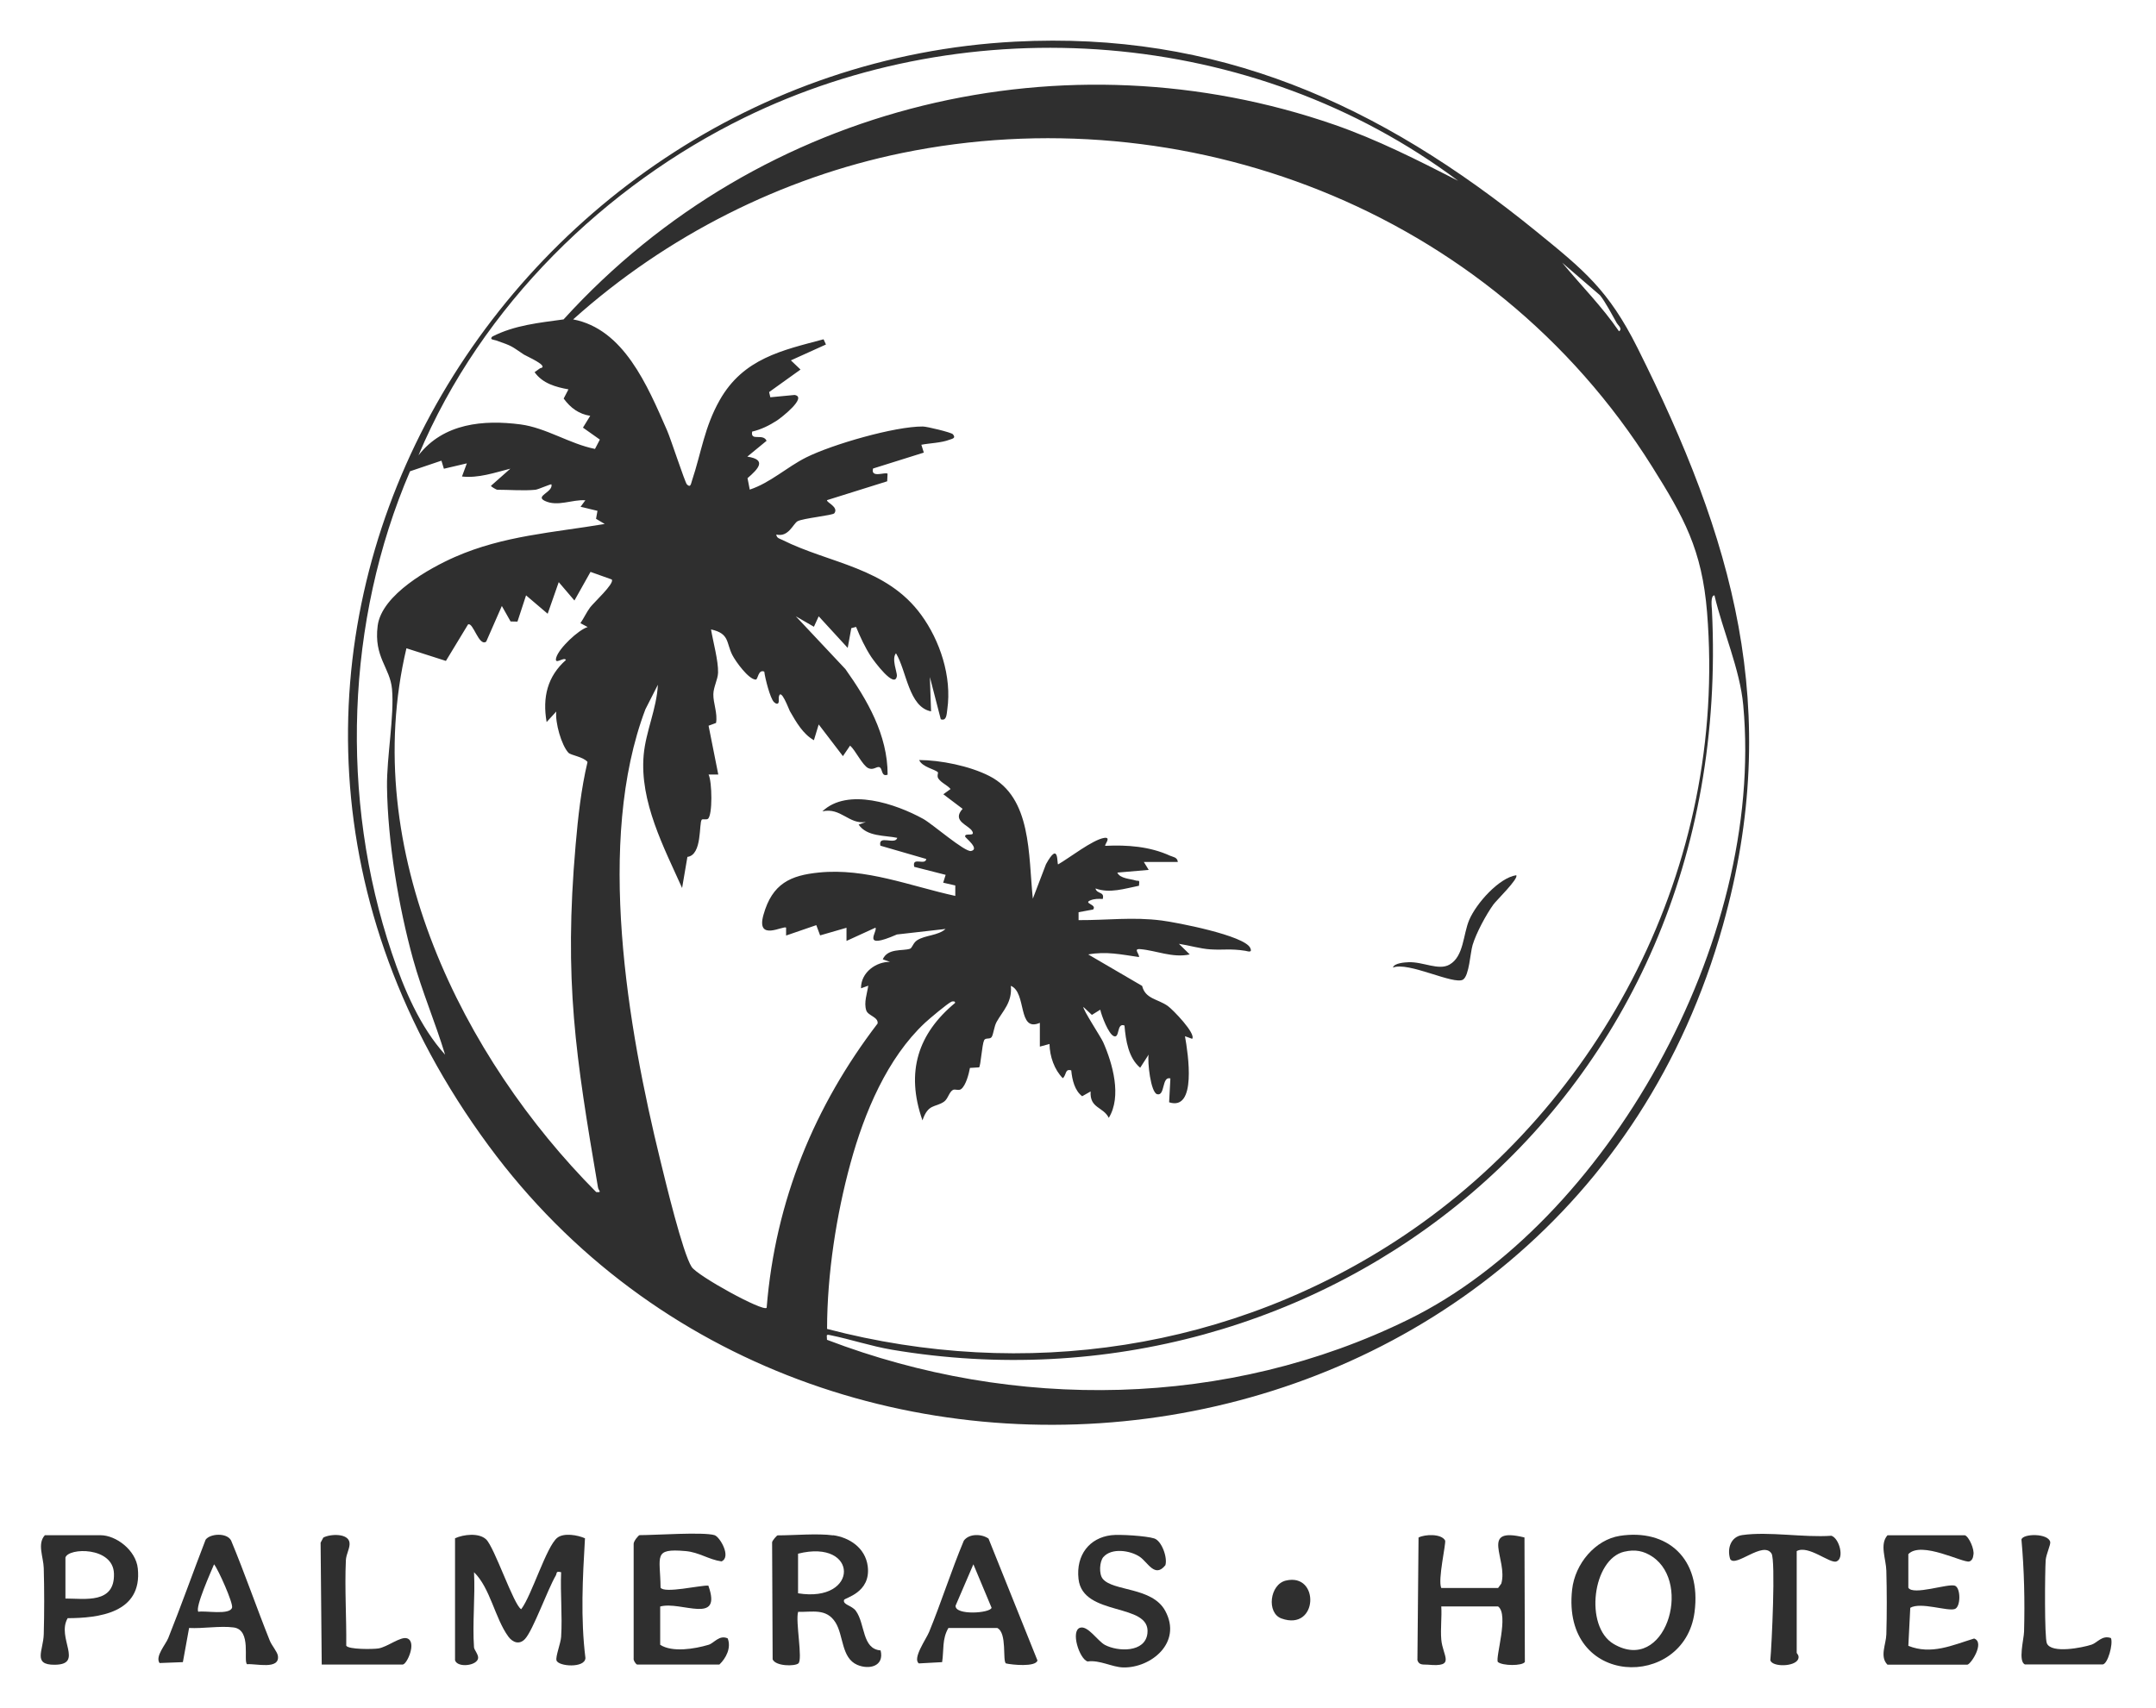<svg width="212" height="168" viewBox="0 0 212 168" fill="none" xmlns="http://www.w3.org/2000/svg">
<g clip-path="url(#clip0_310_188)" filter="url(#filter0_d_310_188)">
<path d="M99.823 0.096C119.629 -0.934 135.553 6.139 151.065 18.761C155.718 22.547 158.159 24.503 161.019 30.222C170.341 48.859 175.377 65.701 169.415 87.006C153.881 142.555 80.488 152.715 48.045 108.679C13.33 61.562 48.964 2.742 99.823 0.096ZM143.382 13.784C123.231 -1.309 95.368 -3.301 73.158 7.587C59.624 14.225 47.39 25.944 41.149 40.787C43.611 37.603 47.581 37.273 51.184 37.743C53.691 38.074 56.029 39.662 58.506 40.154L58.984 39.235L57.322 38.059L58.036 36.898C56.925 36.721 56.117 36.14 55.426 35.199L55.896 34.295C54.676 34.075 53.353 33.722 52.566 32.604L53.103 32.222C54.11 32.038 51.75 31.031 51.522 30.877C50.235 30.024 50.449 30.061 48.772 29.48C48.559 29.406 48.096 29.421 48.405 29.105C50.603 27.973 53.044 27.745 55.418 27.414C74.893 5.977 104.94 -0.838 131.2 8.263C135.413 9.726 139.39 11.741 143.382 13.784ZM115.806 80.779H112.475L112.953 81.558L109.866 81.823C110.13 82.419 111.159 82.433 111.652 82.595C111.99 82.705 112.071 82.433 111.998 83.117C110.586 83.396 109.123 83.896 107.719 83.382C107.859 83.963 108.638 83.661 108.432 84.418C108.02 84.396 107.638 84.389 107.241 84.543C106.447 84.852 107.91 84.955 107.484 85.455L106.057 85.719V86.499C108.902 86.513 111.38 86.168 114.233 86.536C115.666 86.719 122.364 87.999 122.937 89.234C123.187 89.77 122.643 89.542 122.444 89.513C120.901 89.278 120.342 89.462 119.011 89.373C118.033 89.314 116.916 88.976 115.923 88.829L116.989 89.873C115.299 90.241 113.659 89.476 112.115 89.351C111.402 89.292 112.056 89.822 111.998 90.13C110.233 89.88 108.8 89.55 107.006 89.873L112.306 92.968C112.622 94.262 113.843 94.24 114.835 94.946C115.313 95.284 117.629 97.666 117.225 98.173L116.519 97.916C116.828 99.636 117.695 105.304 114.96 104.415L115.085 102.069C114.218 101.82 114.585 103.827 113.784 103.621C113.144 103.459 112.814 100.401 112.946 99.724L112.115 101.018C110.968 100.048 110.696 98.364 110.571 96.865C109.77 96.548 110.138 98.188 109.505 97.901C108.998 97.673 108.329 95.946 108.189 95.306L107.366 95.821L106.535 95.041C106.41 95.196 108.278 98.048 108.476 98.504C109.41 100.614 110.321 103.841 109.027 105.944C108.476 104.841 107.138 105.025 107.241 103.349L106.41 103.819C105.675 103.268 105.425 102.209 105.337 101.276C104.697 101.092 104.888 101.709 104.506 102.047C103.675 101.209 103.22 99.908 103.198 98.68L102.249 98.938V96.6C100.029 97.57 100.985 93.608 99.397 92.961C99.544 94.6 98.617 95.402 98 96.504C97.743 96.96 97.691 97.725 97.507 97.997C97.338 98.254 96.904 98.026 96.765 98.32C96.559 98.747 96.434 100.849 96.272 100.981L95.375 101.033C95.265 101.643 94.978 102.738 94.522 103.106C94.258 103.319 93.92 103.069 93.684 103.209C93.317 103.43 93.214 104.084 92.824 104.356C91.957 104.951 91.273 104.525 90.707 106.194C89.016 101.393 90.302 97.636 93.912 94.644C93.949 94.453 93.67 94.468 93.559 94.519C93.162 94.703 91.383 96.196 90.95 96.6C87.244 100.07 85.002 105.392 83.627 110.414C82.252 115.435 81.333 121.264 81.326 126.705C100.646 131.77 121.18 128.859 138.118 117.478C157.336 104.569 169.885 81.338 167.856 56.225C167.356 50.05 165.57 46.866 162.445 41.882C146.411 16.32 116.21 5.396 88.692 11.049C76.93 13.468 65.586 19.136 56.359 27.414C61.322 28.362 63.638 33.861 65.601 38.353C65.954 39.155 67.35 43.441 67.541 43.639C67.916 44.021 67.946 43.551 68.041 43.279C68.975 40.478 69.254 38.037 70.769 35.354C73.092 31.244 76.937 30.45 80.981 29.37L81.216 29.884L77.768 31.443L78.716 32.347L75.628 34.56L75.746 35.074L78.128 34.846C79.429 35.052 76.827 37.081 76.408 37.353C75.65 37.846 74.827 38.25 73.96 38.449C73.776 39.449 75.018 38.574 75.379 39.353L73.482 40.912C75.43 41.198 74.577 42.11 73.504 43.029L73.724 44.154C75.746 43.485 77.363 41.948 79.267 40.992C81.819 39.713 88.001 37.927 90.744 37.949C91.141 37.949 93.537 38.53 93.692 38.706C94.045 39.103 93.618 39.155 93.361 39.25C92.567 39.559 91.449 39.581 90.597 39.743L90.839 40.515L85.847 42.081C85.583 43.073 87.09 42.382 87.274 42.595L87.237 43.338L81.326 45.19C81.194 45.381 82.51 45.859 82.039 46.484C81.885 46.69 78.915 46.977 78.415 47.271C77.981 47.528 77.525 48.873 76.334 48.572C76.364 48.94 76.687 48.984 76.922 49.101C81.583 51.439 87.171 51.777 90.597 56.497C92.42 59.004 93.611 62.54 93.148 65.767C93.082 66.238 93.089 66.944 92.508 66.745L91.435 62.591L91.552 65.966C89.354 65.539 89.163 62.025 88.104 60.254C87.641 60.776 88.229 62.165 88.193 62.467C88.016 63.849 85.936 61.011 85.656 60.592C85.075 59.71 84.583 58.651 84.178 57.658L83.708 57.783L83.355 59.724L80.503 56.615L80.032 57.644L78.253 56.615L83.127 61.805C85.252 64.797 87.288 68.267 87.281 72.193C86.605 72.443 86.825 71.524 86.436 71.443C86.186 71.391 85.862 71.774 85.384 71.553C84.803 71.281 84.127 69.803 83.59 69.333L82.885 70.369L80.503 67.252L80.032 68.803C78.951 68.193 78.297 67.032 77.665 65.936C77.577 65.789 76.753 63.51 76.577 64.576V64.988C76.555 65.334 76.268 65.223 76.099 65.047C75.724 64.665 75.231 62.716 75.151 62.055C74.54 61.805 74.54 62.849 74.312 62.841C73.614 62.827 72.35 61.084 72.011 60.423C71.394 59.21 71.754 58.306 69.916 57.908C70.115 59.107 70.644 61.004 70.607 62.165C70.585 62.827 70.159 63.562 70.144 64.275C70.122 65.142 70.578 66.15 70.409 67.105L69.674 67.377L70.629 72.178H69.674C70.026 72.884 70.078 76.192 69.607 76.537C69.46 76.648 69.078 76.53 69.004 76.618C68.71 76.964 69.071 80.096 67.593 80.279L67.071 83.338C65.292 79.368 62.888 74.847 63.292 70.259C63.498 67.936 64.579 65.694 64.689 63.349L63.461 65.767C58.565 78.691 61.712 97.026 64.946 110.193C65.439 112.207 67.13 119.257 68.012 120.61C68.585 121.492 75.055 125.051 75.386 124.624C76.239 114.038 80.12 104.745 86.296 96.666C86.384 96.019 85.347 95.909 85.178 95.372C84.928 94.593 85.267 93.711 85.377 92.946L84.664 93.204C84.642 91.63 86.171 90.572 87.516 90.608L86.803 90.351C87.303 89.234 88.737 89.557 89.479 89.314C89.7 89.241 89.781 88.734 90.185 88.476C90.986 87.962 92.229 88.035 92.979 87.366L88.193 87.91C84.568 89.498 86.347 87.587 86.083 87.241L83.237 88.543V87.249L80.642 87.999L80.267 86.991L77.297 88.013V87.241C77.069 86.984 74.32 88.66 75.07 85.984C75.937 82.882 77.746 82.095 80.532 81.816C85.134 81.353 89.501 83.147 93.934 84.117V83.088L92.743 82.816L92.986 82.044L89.898 81.257C89.648 80.206 90.979 81.176 91.082 80.485L86.568 79.177C86.325 78.052 88.023 79.147 88.229 78.405C86.994 78.147 85.252 78.302 84.428 77.103L85.142 76.846C83.473 77.118 82.679 75.383 80.863 75.802C83.34 73.442 88.09 75.06 90.773 76.537C91.663 77.023 94.875 79.831 95.486 79.699C96.382 79.5 94.905 78.397 94.897 78.272C94.868 77.861 95.919 78.338 95.603 77.758C95.272 77.14 93.537 76.773 94.655 75.552L92.758 74.119L93.471 73.604C93.118 73.192 92.582 73.023 92.266 72.567C92.111 72.34 92.266 72.009 92.229 71.965C91.971 71.663 90.67 71.45 90.383 70.752C92.479 70.759 95.338 71.332 97.272 72.318C101.463 74.442 101.11 80.081 101.558 84.389L102.852 81C104.175 78.596 103.903 81.066 104.05 81.014C105.16 80.375 107.425 78.603 108.564 78.412C109.336 78.287 108.564 79.111 108.682 79.191C110.829 79.088 113.042 79.243 115.049 80.162C115.343 80.294 115.754 80.301 115.813 80.75L115.806 80.779ZM157.329 25.04L153.609 21.834C155.469 24.091 157.527 26.135 159.196 28.583C159.578 28.34 159.108 28.002 158.983 27.782C158.542 27.002 157.843 25.672 157.329 25.04ZM52.676 44.168C51.5 44.286 50.088 44.168 48.875 44.168C48.839 44.168 48.251 43.86 48.28 43.779L50.184 42.095C48.618 42.492 47.059 43.044 45.427 42.867L45.905 41.573L43.648 42.103L43.406 41.309L40.318 42.352C34.01 57.034 33.4 74.53 38.531 89.741C39.737 93.321 41.288 96.975 43.766 99.732C42.803 96.556 41.502 93.534 40.612 90.322C39.186 85.146 38.127 78.787 38.054 73.384C38.017 70.487 38.789 66.37 38.546 63.76C38.348 61.65 36.745 60.636 37.135 57.556C37.524 54.475 42.303 51.851 44.722 50.785C49.522 48.675 54.397 48.388 59.462 47.535L58.609 47.028L58.749 46.242L57.087 45.844L57.558 45.205C56.264 45.109 54.823 45.867 53.573 45.264C52.566 44.779 54.389 44.426 54.227 43.639C54.169 43.58 52.941 44.132 52.684 44.161L52.676 44.168ZM60.168 52.998L58.065 52.248L56.484 55.063L54.941 53.255L53.852 56.365L51.728 54.556L50.882 57.137L50.206 57.122L49.346 55.6L47.809 59.107C47.081 59.629 46.53 57.159 46.023 57.416L43.847 61.004L39.965 59.761C35.253 79.647 45.567 100.107 58.624 113.244C59.249 113.295 58.859 113.134 58.8 112.788C56.602 99.886 55.433 92.49 56.602 79.096C56.837 76.376 57.146 73.575 57.771 70.943C57.359 70.428 56.124 70.289 55.889 70.031C55.198 69.274 54.58 67.069 54.698 65.981L53.75 67.017C53.323 64.569 53.838 62.518 55.646 60.915C55.485 60.533 54.455 61.503 54.698 60.665C54.963 59.754 56.874 57.945 57.786 57.673L57.073 57.291C57.418 56.791 57.668 56.225 58.028 55.74C58.367 55.284 60.425 53.402 60.16 53.012L60.168 52.998ZM81.326 127.778C99.698 134.806 120.709 134.534 138.552 125.749C157.858 116.243 173.561 88.712 171.414 65.363C171.091 61.812 169.385 58.011 168.584 54.556C168.172 54.556 168.319 55.696 168.334 55.997C170.745 104.841 129.781 135.85 87.693 128.748C85.656 128.403 83.649 127.727 81.627 127.315C81.164 127.219 81.326 127.352 81.319 127.785L81.326 127.778Z" fill="#2F2F2F"/>
<path d="M46.611 158.03C46.626 158.258 47.045 158.728 47.015 159.074C46.942 159.838 44.979 160.066 44.744 159.294V147.296C45.567 146.914 47.089 146.738 47.795 147.399C48.618 148.164 50.515 153.876 51.25 154.273C52.279 152.935 53.735 148.076 54.801 147.245C55.441 146.738 56.793 146.973 57.521 147.296C57.293 151.193 57.08 155.163 57.565 159.066C57.543 160.096 54.882 159.912 54.72 159.302C54.617 158.912 55.132 157.64 55.176 156.993C55.308 154.92 55.088 152.722 55.176 150.634C54.624 150.502 54.794 150.708 54.647 150.965C53.823 152.384 52.419 156.339 51.625 157.199C51.081 157.787 50.419 157.559 49.978 156.956C48.662 155.141 48.206 152.185 46.611 150.634C46.736 153.045 46.442 155.64 46.611 158.037V158.03Z" fill="#2F2F2F"/>
<path d="M81.921 146.995C83.48 147.208 85.09 148.208 85.325 150.053C85.649 152.663 83.054 153.148 82.995 153.362C82.855 153.839 83.767 153.898 84.156 154.435C85.097 155.736 84.745 158.177 86.59 158.324C86.972 159.89 85.465 160.25 84.289 159.743C82.723 159.059 82.958 156.861 82.157 155.582C81.26 154.148 79.87 154.575 78.481 154.53C78.194 155.442 78.966 159.257 78.496 159.61C78.106 159.904 76.268 159.882 75.974 159.206L75.922 147.686C75.952 147.502 76.393 147.01 76.459 147.01C78.113 147.01 80.37 146.797 81.929 147.01L81.921 146.995ZM78.473 148.811V152.707C84.509 153.685 84.465 147.304 78.473 148.811Z" fill="#2F2F2F"/>
<path d="M159.254 147.061C163.923 146.326 167.334 149.267 166.621 154.589C165.599 162.213 153.52 162 154.586 152.347C154.873 149.759 156.895 147.436 159.262 147.061H159.254ZM159.725 148.612C156.593 149.325 155.755 155.979 158.674 157.692C163.702 160.647 166.444 151.774 162.489 149.112C161.607 148.517 160.762 148.377 159.732 148.612H159.725Z" fill="#2F2F2F"/>
<path d="M141.721 152.185H147.308L147.624 151.752C148.308 149.377 145.397 146.106 149.903 147.216L149.94 159.463C149.675 159.868 147.727 159.846 147.286 159.463C147.014 159.052 148.403 154.795 147.308 154.001H141.721C141.787 155.06 141.632 156.199 141.721 157.251C141.86 158.897 143.184 159.993 140.405 159.728C140.015 159.691 139.537 159.824 139.375 159.287L139.486 147.223C140.096 146.899 141.721 146.826 142.096 147.51C142.221 147.738 141.353 151.399 141.721 152.185Z" fill="#2F2F2F"/>
<path d="M70.269 146.995C70.791 147.157 71.938 149.149 70.945 149.568C69.681 149.392 68.754 148.671 67.409 148.554C64.174 148.274 64.924 149.031 64.953 152.149C65.306 152.751 68.85 151.906 69.651 151.95C71.063 155.89 66.938 153.435 64.917 154.008V157.772C66.108 158.544 68.32 158.177 69.673 157.772C70.21 157.618 70.717 156.765 71.555 157.14C71.923 158.081 71.386 159.096 70.739 159.713H62.652C62.549 159.713 62.255 159.309 62.307 159.088V147.877C62.27 147.605 62.792 146.988 62.888 146.988C64.431 146.988 69.166 146.657 70.261 146.988L70.269 146.995Z" fill="#2F2F2F"/>
<path d="M193.197 146.995C193.609 147.12 194.175 148.414 194.043 148.936C194.021 149.215 193.903 149.495 193.646 149.575C193.058 149.759 188.933 147.517 187.647 148.855V152.156C188.103 152.95 191.536 151.722 192.22 151.957C192.808 152.156 192.815 154.038 192.22 154.251C191.506 154.508 188.867 153.531 187.838 154.133L187.647 157.875C189.911 158.78 191.962 157.817 194.116 157.155C195.204 157.537 193.778 159.728 193.44 159.728H185.596C184.809 158.941 185.456 157.728 185.485 156.751C185.544 154.736 185.537 152.509 185.485 150.494C185.456 149.326 184.802 147.899 185.596 147.002H193.205L193.197 146.995Z" fill="#2F2F2F"/>
<path d="M108.498 149.134C108.115 149.583 108.042 150.796 108.432 151.281C109.446 152.531 113.298 152.068 114.578 154.435C116.276 157.567 113.166 160.059 110.453 160C109.329 159.971 108.152 159.243 106.932 159.412C106.116 159.125 105.263 156.405 106.197 156.096C106.969 155.846 107.924 157.398 108.652 157.787C109.902 158.449 112.615 158.574 112.828 156.64C113.166 153.575 106.454 155.06 106.05 151.288C105.792 148.929 107.138 147.252 109.262 146.995C110.1 146.892 112.718 147.061 113.497 147.311C114.232 147.546 114.82 149.193 114.592 149.943C113.563 151.244 112.865 149.656 112.078 149.12C111.137 148.48 109.292 148.215 108.498 149.142V149.134Z" fill="#2F2F2F"/>
<path d="M97.198 147.319L102.014 159.316C101.837 159.978 99.5 159.743 98.911 159.603C98.559 159.346 99.051 156.596 98.059 156.118H93.258C92.618 157.206 92.824 158.287 92.64 159.478L90.354 159.603C89.692 159.133 91.082 157.192 91.354 156.523C92.567 153.567 93.537 150.48 94.772 147.532C95.294 146.811 96.537 146.855 97.198 147.326V147.319ZM95.713 149.855L93.964 153.92C93.876 154.905 97.397 154.67 97.5 154.126L95.713 149.855Z" fill="#2F2F2F"/>
<path d="M24.298 159.684C23.894 159.412 24.776 156.302 22.975 156.067C21.644 155.89 19.968 156.192 18.593 156.118L17.983 159.478L15.689 159.566C15.233 158.919 16.292 157.743 16.542 157.118C17.821 153.92 18.976 150.649 20.218 147.436C20.659 146.826 22.313 146.723 22.725 147.517C24.078 150.766 25.224 154.111 26.533 157.375C26.732 157.861 27.268 158.456 27.327 158.86C27.526 160.265 25.122 159.596 24.298 159.684ZM19.505 154.523C20.166 154.391 22.615 154.883 22.82 154.111C22.938 153.678 21.483 150.399 21.049 149.855C20.784 150.502 19.145 154.126 19.505 154.523Z" fill="#2F2F2F"/>
<path d="M4.412 146.995H9.882C11.411 146.995 13.366 148.465 13.55 150.266C14.013 154.685 9.632 155.141 6.654 155.155C5.522 157.089 8.316 159.721 5.368 159.735C3.191 159.75 4.257 158.339 4.302 156.743C4.36 154.648 4.36 152.325 4.302 150.23C4.272 149.142 3.64 147.84 4.412 146.995ZM6.434 149.201V153.222C8.338 153.222 11.308 153.773 11.205 150.759C11.117 148.105 6.72 148.208 6.434 149.193V149.201Z" fill="#2F2F2F"/>
<path d="M176.671 148.554V158.552C176.671 158.64 176.965 158.824 176.811 159.191C176.487 159.941 174.274 159.978 174.076 159.294C174.215 157.831 174.612 149.458 174.193 148.796C173.363 147.51 170.657 150.215 170.128 149.34C169.797 148.267 170.216 147.135 171.319 146.98C173.936 146.605 177.369 147.245 180.082 147.047C180.869 147.304 181.383 149.289 180.575 149.575C179.928 149.811 177.818 147.929 176.678 148.554H176.671Z" fill="#2F2F2F"/>
<path d="M31.635 159.713L31.525 147.73L31.79 147.23C32.451 146.863 34.26 146.774 34.37 147.738C34.429 148.252 34.039 148.84 34.01 149.458C33.885 152.244 34.076 155.074 34.047 157.861C34.267 158.243 36.671 158.214 37.2 158.133C38.083 158 39.406 156.912 40.038 157.14C41.009 157.486 40.016 159.713 39.597 159.713H31.635Z" fill="#2F2F2F"/>
<path d="M199.138 159.713C198.402 159.463 199.013 157.192 199.027 156.479C199.108 153.457 199.042 150.421 198.77 147.421C198.902 146.819 201.417 146.782 201.6 147.664C201.652 147.921 201.196 148.877 201.152 149.45C201.078 150.553 201.02 157.059 201.27 157.633C201.725 158.662 204.754 158.059 205.666 157.758C206.239 157.567 206.703 156.795 207.57 157.111C207.805 157.677 207.254 159.706 206.739 159.706H199.13L199.138 159.713Z" fill="#2F2F2F"/>
<path d="M126.436 151.457C129.788 150.656 129.627 156.479 126.01 155.185C124.517 154.648 124.848 151.832 126.436 151.457Z" fill="#2F2F2F"/>
<path d="M149.087 82.081C149.388 82.375 147.117 84.58 146.852 84.955C146.131 85.955 145.161 87.749 144.801 88.947C144.566 89.734 144.47 91.939 143.867 92.343C143 92.917 138.449 90.542 136.971 91.167C137.081 90.711 138.162 90.653 138.508 90.638C139.956 90.586 141.456 91.483 142.529 90.873C143.941 90.072 143.86 87.918 144.463 86.492C145.161 84.845 147.396 82.338 149.094 82.081H149.087Z" fill="#2F2F2F"/>
</g>
<defs>
<filter id="filter0_d_310_188" x="0" y="0" width="211.636" height="168" filterUnits="userSpaceOnUse" color-interpolation-filters="sRGB">
<feFlood flood-opacity="0" result="BackgroundImageFix"/>
<feColorMatrix in="SourceAlpha" type="matrix" values="0 0 0 0 0 0 0 0 0 0 0 0 0 0 0 0 0 0 127 0" result="hardAlpha"/>
<feOffset dy="4"/>
<feGaussianBlur stdDeviation="2"/>
<feComposite in2="hardAlpha" operator="out"/>
<feColorMatrix type="matrix" values="0 0 0 0 0 0 0 0 0 0 0 0 0 0 0 0 0 0 0.25 0"/>
<feBlend mode="normal" in2="BackgroundImageFix" result="effect1_dropShadow_310_188"/>
<feBlend mode="normal" in="SourceGraphic" in2="effect1_dropShadow_310_188" result="shape"/>
</filter>
<clipPath id="clip0_310_188">
<rect width="203.636" height="160" fill="white" transform="translate(4)"/>
</clipPath>
</defs>
</svg>
